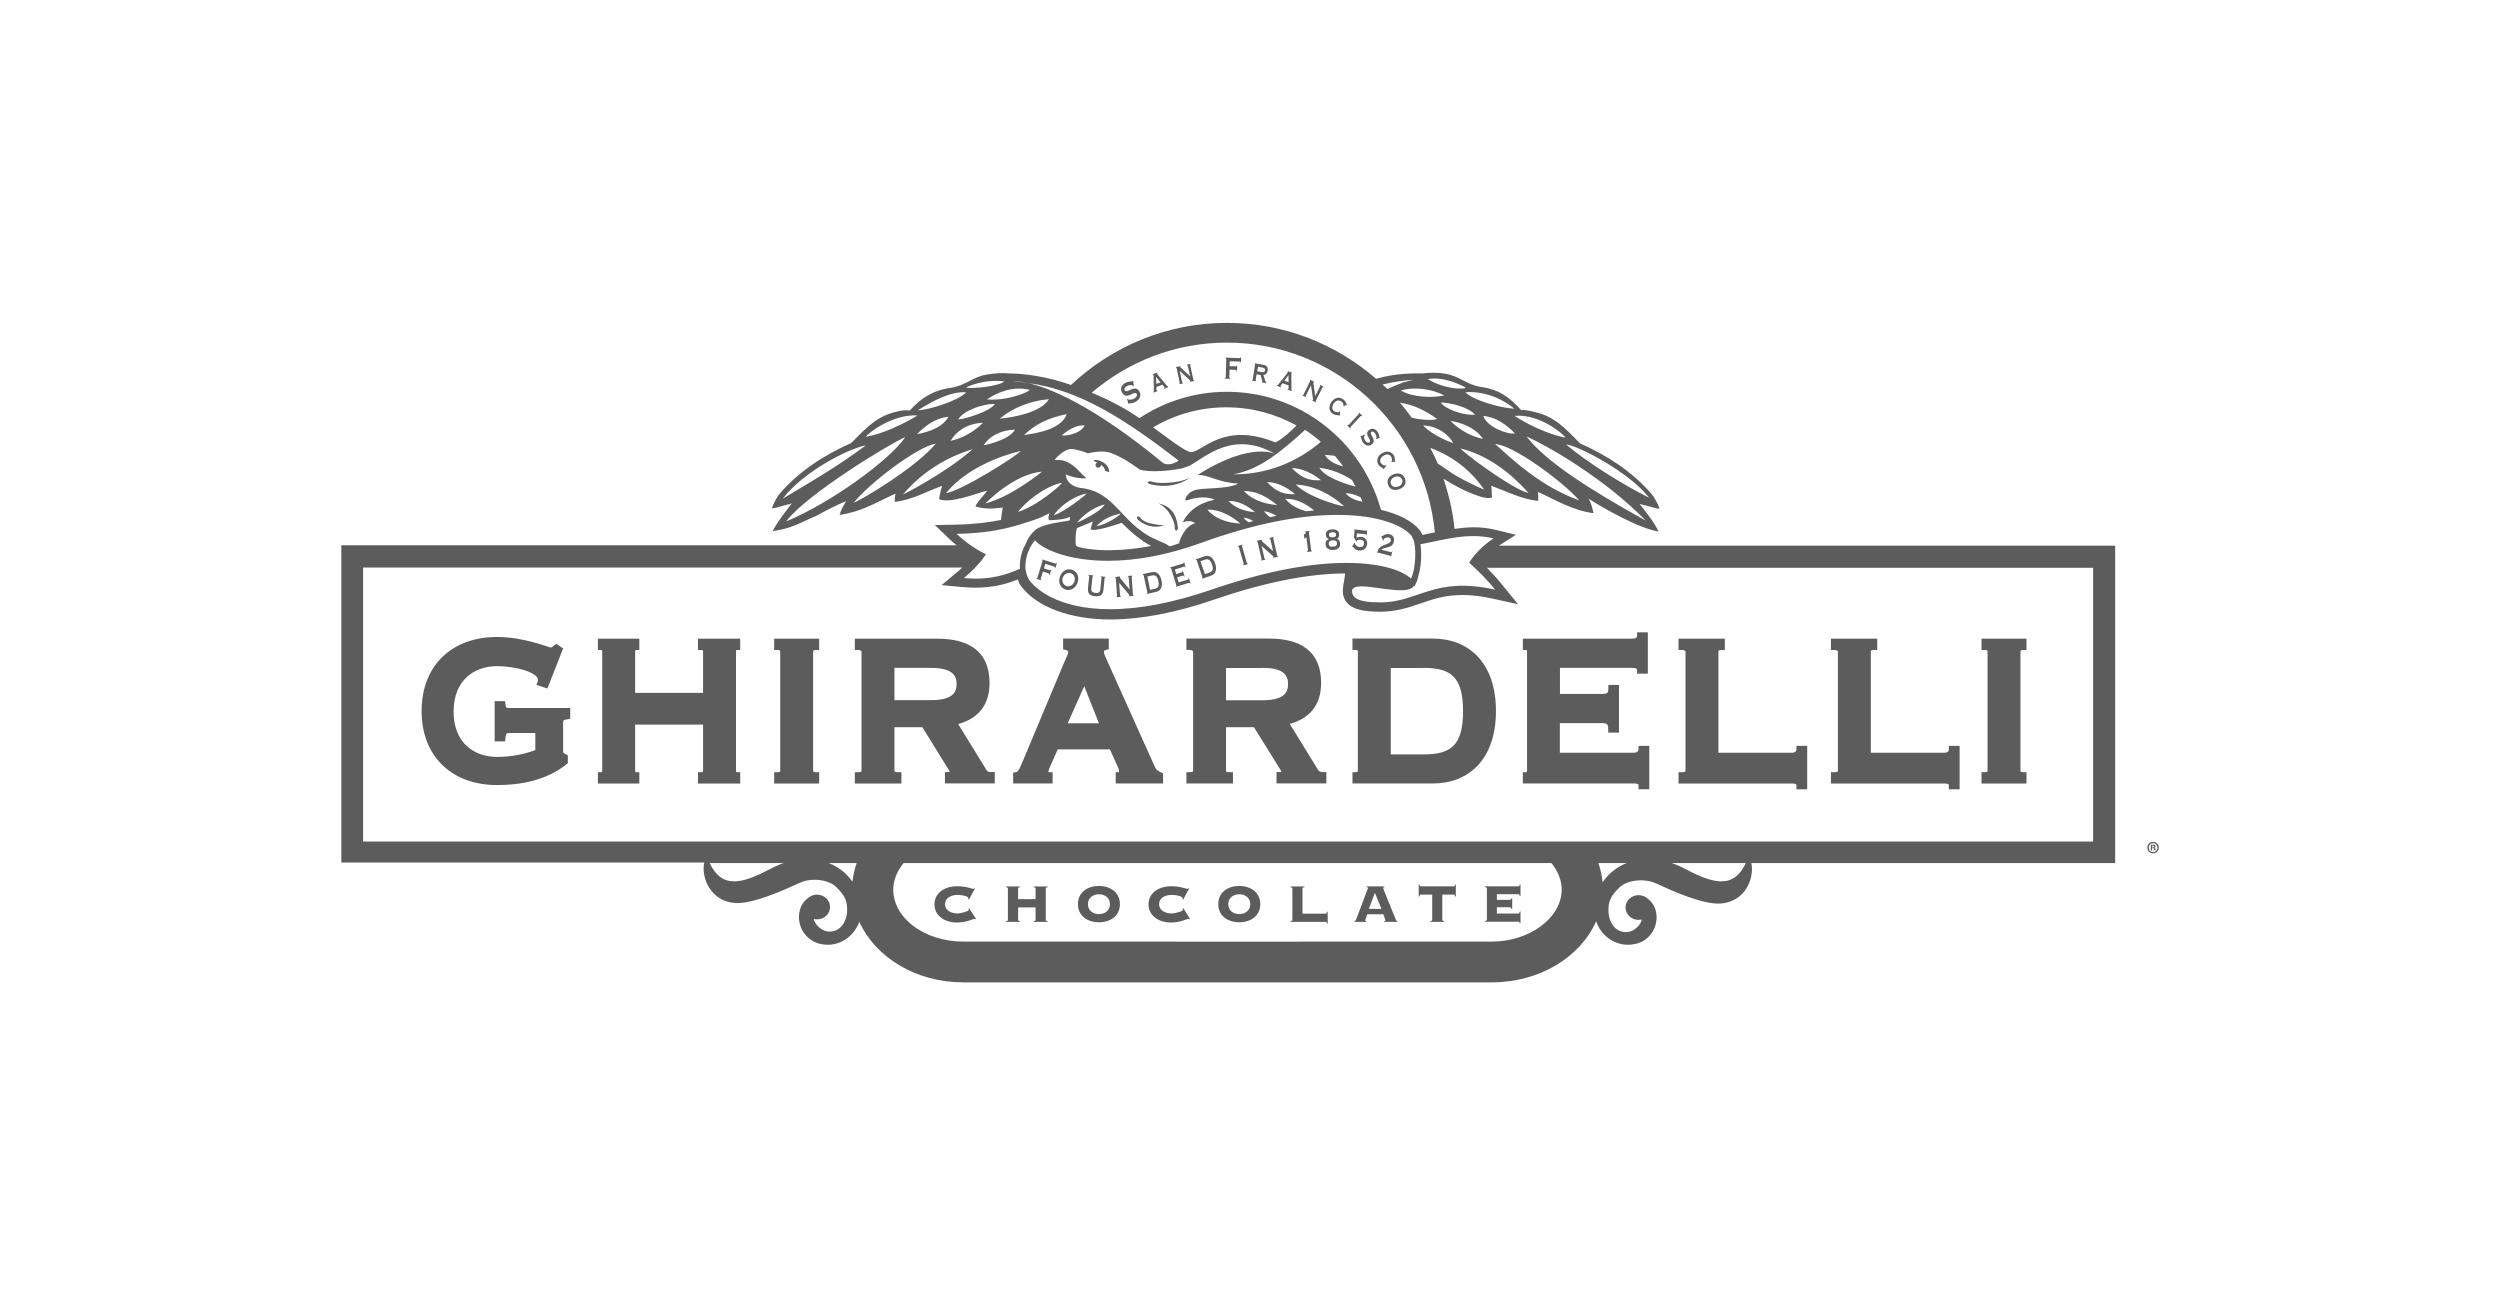 <svg width="271" height="141" viewBox="0 0 271 141" fill="none" xmlns="http://www.w3.org/2000/svg">
<g clip-path="url(#clip0_9334_43677)">
<path d="M233.536 91.905C233.607 91.876 233.664 91.819 233.664 91.748C233.664 91.691 233.636 91.648 233.607 91.605C233.565 91.577 233.508 91.562 233.394 91.562C233.294 91.562 233.209 91.577 233.152 91.577V92.19H233.294V91.933H233.365C233.437 91.933 233.479 91.962 233.493 92.033C233.508 92.104 233.522 92.161 233.536 92.19H233.692C233.678 92.161 233.664 92.133 233.65 92.033C233.636 91.976 233.593 91.919 233.536 91.905ZM233.365 91.862H233.294V91.691C233.309 91.691 233.337 91.677 233.38 91.677C233.465 91.677 233.508 91.719 233.508 91.776C233.508 91.833 233.451 91.862 233.365 91.862Z" fill="#5C5C5C"/>
<path d="M233.394 91.262C233.038 91.262 232.768 91.533 232.768 91.875C232.768 92.231 233.053 92.502 233.394 92.502C233.735 92.502 234.02 92.231 234.02 91.875C234.02 91.547 233.749 91.262 233.394 91.262ZM233.394 92.374C233.124 92.374 232.925 92.16 232.925 91.889C232.925 91.618 233.124 91.404 233.394 91.404C233.664 91.404 233.863 91.618 233.863 91.903C233.863 92.16 233.664 92.374 233.394 92.374Z" fill="#5C5C5C"/>
<path d="M179.508 98.818C179.365 98.162 178.967 97.606 178.384 97.25L178.285 97.193C178.086 97.093 177.844 97.036 177.617 97.036C176.835 97.036 176.209 97.635 176.209 98.376C176.209 99.117 176.849 99.716 177.617 99.716C177.73 99.716 177.858 99.702 177.972 99.673C177.944 99.802 177.887 99.959 177.801 100.101C177.531 100.557 176.963 101.014 176.337 101.042H176.237C175.072 101.042 174.403 99.93 174.361 98.889C174.318 97.72 174.56 97.164 175.541 96.209C176.337 95.425 178.171 95.154 179.493 95.752C181.271 96.565 184.697 98.134 186.631 97.934C188.038 97.791 188.849 97.007 189.261 96.38C189.816 95.539 190.043 94.412 189.844 93.557H229.285V59.153H162.474L164.323 57.969L162.147 57.442C161.38 57.256 160.598 57.157 159.744 57.157C159.034 57.157 158.351 57.242 157.669 57.328C157.484 55.446 157.057 53.635 156.474 51.895C158.479 53.179 161.124 54.319 161.749 53.906C161.635 53.393 161.763 52.936 161.621 52.651C163.185 53.193 164.806 54.091 166.74 54.305C166.74 53.977 166.768 53.663 166.697 53.321C168.645 54.191 170.408 55.317 172.74 55.631C172.626 55.103 172.47 54.476 172.185 54.048C173.522 54.918 177.688 57.328 179.792 57.613C179.28 56.558 178.384 55.46 177.716 54.605C177.844 54.647 178.057 54.733 178.285 54.761C178.839 54.89 179.536 55.146 179.891 55.146C179.735 54.605 179.266 53.82 179.053 53.578C176.934 51.111 174.218 49.372 171.275 48.06C169.612 46.349 168.446 45.123 166.37 44.667C165.83 44.51 165.105 44.396 164.891 44.453C163.64 43.07 162.531 42.229 160.541 41.944C159.048 41.73 158.209 40.789 156.773 40.532C155.835 40.347 155.01 40.404 154.185 40.475C153.446 40.489 151.526 40.389 149.166 41.06C144.83 37.295 139.185 35 133 35C126.46 35 120.531 37.566 116.095 41.73C115.811 41.63 115.541 41.544 115.242 41.444C112.427 40.575 110.18 40.489 109.341 40.475C108.531 40.404 107.806 40.461 106.882 40.618C105.446 40.874 104.607 41.815 103.114 42.029C101.109 42.314 99.858 43.141 98.607 44.51C98.408 44.439 97.725 44.467 97.185 44.624C95.109 45.094 93.943 46.321 92.28 48.017C89.337 49.329 86.621 51.069 84.502 53.535C84.289 53.778 83.834 54.562 83.678 55.103C84.033 55.103 84.73 54.847 85.27 54.719C85.484 54.69 85.711 54.605 85.839 54.562C85.171 55.431 84.289 56.515 83.763 57.57C85.882 57.285 86.706 56.658 88.455 55.931C89.251 55.489 90.83 54.661 91.725 54.334C91.441 54.776 91.142 55.289 91.014 55.816C91.597 55.731 92.152 55.602 92.678 55.446C94.256 54.961 95.607 54.163 97.071 53.507C97 53.849 96.986 54.091 96.986 54.405C98.905 54.191 100.569 53.207 102.133 52.665C101.991 52.965 101.905 53.564 101.792 54.091C102.886 54.661 105.872 53.478 107.01 53.179C106.697 53.663 105.858 54.462 105.744 54.904H105.759C105.801 54.918 106.299 55.118 107.408 55.132C107.777 55.103 108.247 55.075 108.702 55.018C108.616 55.46 108.559 55.916 108.503 56.358C107.28 56.615 105.73 56.829 103.668 56.871L101.337 56.914L103.029 58.54C103.256 58.754 103.484 58.925 103.711 59.11H37V93.5H76.341C76.142 94.355 76.37 95.482 76.939 96.323C77.365 96.95 78.161 97.734 79.569 97.877C81.488 98.077 84.915 96.508 86.735 95.681C87.204 95.467 87.744 95.368 88.313 95.368C89.266 95.368 90.161 95.667 90.645 96.152C91.626 97.121 91.868 97.677 91.825 98.832C91.782 99.873 91.114 100.985 89.948 100.985H89.849C89.209 100.957 88.654 100.486 88.384 100.044C88.284 99.887 88.228 99.745 88.213 99.616C88.327 99.645 88.441 99.659 88.569 99.659C89.351 99.659 89.977 99.06 89.977 98.319C89.977 97.578 89.351 96.979 88.569 96.979C88.341 96.979 88.1 97.036 87.886 97.15L87.787 97.207C87.218 97.563 86.82 98.105 86.678 98.761C86.322 100.372 87.332 101.969 88.939 102.325C89.209 102.382 89.465 102.411 89.735 102.411C91.284 102.411 92.635 101.37 93.147 99.916C94.868 103.737 99.247 106.489 104.408 106.489H161.721C166.91 106.489 171.332 103.723 173.024 99.859C173.508 101.342 174.887 102.411 176.465 102.411C176.735 102.411 176.991 102.382 177.261 102.325C178.839 102.012 179.849 100.415 179.508 98.818ZM186.602 95.539C185.65 95.539 184.441 95.125 182.806 94.255C182.38 94.027 181.839 93.771 181.228 93.557H189.247C188.621 94.883 187.782 95.539 186.602 95.539ZM173.721 95.638C173.65 94.926 173.493 94.213 173.266 93.557H176.337C175.242 93.985 174.332 94.726 173.721 95.638ZM161.906 58.369C160.029 59.581 159.261 61.006 159.261 61.006C159.261 61.006 160.754 62.289 162.076 63.915C155.38 62.446 153.816 65.298 149.635 65.298C146.92 65.298 146.522 64.699 146.564 63.929C146.678 63.815 146.792 63.687 146.877 63.658C148.157 63.188 152.451 64.699 153.261 63.53L153.304 63.558C153.517 63.273 153.659 62.874 153.744 62.446C154.071 61.391 154.128 59.98 153.972 58.996C156.517 58.525 159.162 57.684 161.906 58.369ZM117.787 53.492C117.744 53.649 115.327 55.531 114.247 55.845C114.588 55.218 116.052 53.863 117.787 53.492ZM115.114 52.337C115.043 52.566 112.398 54.89 110.337 55.489C111.19 54.376 113.351 52.651 115.114 52.337ZM111.005 47.162C112.214 45.978 113.706 45.266 115.64 44.895C115.014 46.592 112.327 46.948 111.005 47.162ZM97.882 53.606C99.815 51.297 102.559 49.529 105.432 48.702C102.275 51.439 97.882 53.606 97.882 53.606ZM99.403 47.062C100.27 46.164 101.465 45.28 102.815 45.18C102.019 46.606 99.915 46.962 99.403 47.062ZM103.043 47.789C104.251 45.765 106.555 45.836 106.555 45.836C105.417 46.977 104.038 47.59 103.043 47.789ZM103.882 45.465C104.394 44.496 106.668 43.726 107.834 43.797C107.422 44.538 104.735 45.408 103.882 45.465ZM110.024 46.577C109.356 47.761 106.626 48.274 106.626 48.274C107.067 47.518 108.19 46.634 110.024 46.577ZM108.375 45.38C109.811 44.182 111.673 43.455 113.706 43.27C112.853 44.71 109.839 45.251 108.375 45.38ZM115.1 47.205C115.754 46.606 116.635 46.064 117.574 46.107C117.204 46.977 115.669 47.276 115.1 47.205ZM116.067 48.673C116.593 48.645 117.801 49.058 117.915 49.144C118.413 49.044 119.564 48.759 120.503 49.13C121.697 49.586 122.92 50.441 123.36 50.769C123.659 51.183 126.147 51.183 128.138 50.769L128.977 50.47C130.768 49.472 133.711 46.62 138.247 49.215C138.247 49.215 135.673 47.803 129.858 51.453C131.323 51.582 132.105 52.309 134.237 52.423C132.915 53.107 130.214 52.808 129.36 53.193C128.806 53.407 128.55 53.92 128.522 53.991C128.522 54.12 128.351 54.291 128.749 54.219C128.721 54.219 130.441 53.578 131.678 54.177C131.678 54.177 129.247 54.476 128.209 56.615C128.195 56.615 128.195 56.615 128.18 56.629C128.394 56.544 129.133 56.33 129.531 56.715C128.635 57 128.294 57.755 127.967 58.369C127.939 58.411 127.825 58.853 127.811 58.896C127.541 58.996 127.1 59.139 126.858 59.224C126.759 59.167 126.588 59.139 126.446 58.996C124.91 58.269 124.725 58.312 123.631 57.499C121.285 55.774 120.318 53.221 117.161 52.894C116.834 52.865 115.597 52.594 115.526 51.411C115.882 51.625 116.991 51.924 117.773 51.839C117.247 51.425 116.82 50.826 116.28 50.441C115.341 49.757 114.872 49.885 114.318 49.857C114.673 49.386 115.441 48.716 116.067 48.673ZM118.341 42.571C122.294 39.192 127.413 37.139 133 37.139C144.773 37.139 154.455 46.192 155.536 57.713C155.408 57.741 155.28 57.755 155.166 57.784C154.839 57.855 154.512 57.927 154.185 57.984C154.114 57.798 154.029 57.627 153.915 57.485C153.119 56.486 151.626 55.731 149.692 55.26C147.673 47.903 140.962 42.471 133 42.471C129.503 42.471 126.247 43.526 123.517 45.323C122.237 44.453 120.602 43.498 118.341 42.571ZM158.849 42.528C158.849 42.528 161.508 42.143 164.166 44.31C162.631 44.211 159.787 43.441 158.849 42.528ZM164.209 46.977C163.484 47.133 161.195 46.321 160.797 45.094C162.162 45.194 163.356 46.078 164.209 46.977ZM160.754 47.575C159.574 47.319 158.365 46.763 157.228 45.622C157.228 45.622 159.702 45.936 160.754 47.575ZM158.891 42.058C157.953 42.3 155.991 41.872 154.782 41.102C156.247 40.803 157.91 41.516 158.735 41.929L158.891 42.058ZM159.887 44.952C158.721 45.08 156.645 44.353 156.176 43.64C157.114 43.612 159.19 44.125 159.887 44.952ZM157.541 48.046C157.541 48.046 155.323 47.276 154.271 46.121C155.962 46.164 157.143 47.262 157.541 48.046ZM153.034 45.28C152.621 44.724 152.209 44.168 151.754 43.654C153.218 43.84 154.626 44.581 155.778 45.408C155.422 45.579 154.228 45.565 153.034 45.28ZM130.868 55.246C132.233 55.203 133.512 55.945 134.465 56.757C133.953 56.715 132.062 56.629 130.868 55.246ZM131.251 63.943C127.214 65.326 123.545 66.039 120.36 66.039C114.432 66.039 112.142 63.63 111.574 62.903C111.559 62.874 111.545 62.831 111.517 62.803L111.531 62.788L111.375 62.518C111.289 62.304 111.218 62.019 111.161 61.705C111.09 60.835 111.332 59.595 112.185 58.568C113.038 59.552 115.825 60.792 120.09 60.792C123.247 60.792 126.645 60.136 130.185 58.853C135.73 56.843 140.707 55.816 144.972 55.816C149.564 55.816 152.166 57.014 153.062 58.14L153.076 58.169L153.048 58.183L153.19 58.454C153.545 59.153 153.503 61.634 152.948 62.717C152.195 62.004 150.105 61.02 145.953 61.02C141.83 61.02 136.882 62.004 131.251 63.943ZM137.024 55.417C137.507 55.474 137.948 55.66 138.375 55.916C138.147 55.959 137.92 56.016 137.678 56.059C137.436 55.888 137.195 55.688 137.024 55.417ZM139.327 54.077C140.493 54.02 141.574 54.619 142.455 55.332C142.157 55.36 141.858 55.389 141.56 55.417C140.806 55.203 139.925 54.818 139.327 54.077ZM147.688 54.376C147.105 54.277 146.394 54.077 145.868 53.478C146.337 53.435 146.962 53.649 147.474 53.892C147.56 54.063 147.631 54.219 147.688 54.376ZM145.697 54.875C144.943 54.804 141.673 53.792 140.465 52.523C142.455 52.623 144.318 53.606 145.697 54.875ZM145.598 50.555C144.801 50.356 144.019 49.999 143.621 49.315C143.962 49.329 144.332 49.358 144.702 49.415C145.015 49.785 145.313 50.156 145.598 50.555ZM146.55 52.024C146.692 52.266 146.82 52.509 146.948 52.751C145.711 52.437 143.564 51.696 143.024 50.712C144.218 50.84 145.484 51.325 146.55 52.024ZM143.195 52.052C141.986 52.138 141.119 51.853 140.052 50.755C141.133 50.712 142.427 51.411 143.195 52.052ZM140.379 53.564C139.327 53.621 138.375 53.393 137.351 52.252C138.432 52.252 139.64 52.894 140.379 53.564ZM143.18 47.889C140.621 50.099 137.28 51.453 133.683 51.411C136.612 50.94 139.185 48.673 141.474 46.592C142.071 46.991 142.64 47.419 143.18 47.889ZM138.432 54.747C137.92 54.704 136.1 54.547 134.834 53.236C136.199 53.179 137.465 53.934 138.432 54.747ZM136.043 55.517C135.645 55.474 134.237 55.417 133.171 54.305C134.266 54.262 135.289 54.861 136.043 55.517ZM134.82 56.102C135.289 56.187 135.588 56.301 135.83 56.486C135.673 56.529 135.517 56.572 135.361 56.615C135.161 56.501 134.962 56.358 134.82 56.102ZM124.796 59.181C124.796 59.181 121.114 59.951 118.029 59.509C117.659 59.466 117.346 59.409 117.105 59.338C117.033 59.324 116.962 59.31 116.905 59.295C116.806 59.252 116.621 59.153 116.607 59.039C116.578 58.611 116.578 57.67 116.749 57.242C117.176 57.085 118.455 56.529 118.455 56.529C118.455 56.529 118.313 57 118.242 57.271C118.242 57.313 118.228 57.37 118.256 57.399C118.285 57.413 118.313 57.428 118.356 57.428C118.441 57.442 118.526 57.442 118.612 57.442C119.01 57.428 119.834 57.271 121.597 56.672C123.517 58.639 124.796 59.181 124.796 59.181ZM118.868 57.043C119.763 55.931 121.498 55.674 121.498 55.674C121.398 55.816 120.161 56.8 118.868 57.043ZM116.749 56.658C118.086 55.018 119.749 54.676 119.749 54.676C119.422 55.403 117.119 56.515 116.749 56.658ZM124.996 46.321C127.327 44.952 130.029 44.154 132.929 44.154C135.688 44.154 138.275 44.866 140.536 46.121C140.536 46.121 139.228 47.504 138.261 47.96C132.631 45.665 130.37 48.973 129.119 49.015C128.479 48.973 126.588 47.49 124.996 46.321ZM155.849 50.242C155.607 49.657 155.323 49.101 155.038 48.545C157.512 49.457 159.446 51.011 160.882 53.065C159.915 52.722 157.484 51.439 157.228 51.168C156.759 50.883 156.318 50.541 155.849 50.242ZM158.337 48.616C161.237 49.343 163.669 51.183 165.688 53.421L165.346 53.35C162.986 52.38 158.351 48.83 158.337 48.616ZM162.076 48.146C163.91 48.146 169.455 52.223 171.19 54.248C166.953 52.68 164.195 50.014 162.076 48.146ZM178.413 56.444C171.944 52.865 167.422 49.885 165.474 47.304C167.891 48.402 173.934 51.867 178.413 56.444ZM178.768 53.963C175.569 52.337 171.958 50.042 169.768 48.188C170.82 48.188 176.621 51.14 178.768 53.963ZM169.697 47.447C166.74 46.834 164.181 45.08 164.181 45.08C166.768 44.824 169.441 46.977 169.697 47.447ZM156.56 42.87C155.308 43.141 153.147 43.098 151.839 42.328C153.403 41.872 155.38 42.215 156.56 42.87ZM153.218 41.174L152.166 41.43C151.612 41.63 151.015 41.886 150.403 42.172C150.233 42.001 150.048 41.844 149.863 41.687C151.1 41.373 152.209 41.231 153.218 41.174ZM111.417 41.516C117.033 42.272 121.868 45.394 127.768 49.928C126.716 50.655 126.076 50.185 126.076 50.185C118.299 43.783 113.607 42.001 111.417 41.516C110.92 41.444 110.422 41.373 109.91 41.345C109.91 41.331 110.394 41.288 111.417 41.516ZM111.616 42.257C111.659 42.414 109.341 43.483 106.981 43.298C108.09 42.528 109.853 41.815 111.616 42.257ZM108.872 41.345C108.332 41.858 105.446 42.172 104.706 42.015C104.706 42.001 106.555 41.045 108.872 41.345ZM104.735 42.528C103.853 43.469 100.654 44.439 99.488 44.481C101.223 43.384 103.128 42.4 104.735 42.528ZM99.46 45.038C99.46 45.038 96.531 46.891 93.858 47.347C94.142 46.891 96.83 44.866 99.46 45.038ZM84.858 54.048C87.005 51.225 91.74 48.702 93.858 48.274C91 50.427 87.929 52.223 84.858 54.048ZM85.213 56.529C87.303 53.692 96.275 48.188 98.138 47.376C96.446 49.885 90.062 54.505 85.213 56.529ZM92.536 54.505C94.199 52.423 99.375 48.445 101.436 48.089C99.289 50.698 93.346 54.205 92.536 54.505ZM102.559 53.45C105.332 49.999 110.635 48.887 110.635 48.887C110.337 49.358 104.109 53.279 102.559 53.45ZM106.811 54.576C106.811 54.576 109.868 51.382 112.953 51.126C112.967 51.126 109.64 53.849 106.811 54.576ZM112.057 56.373C112.654 56.187 113.223 55.916 113.763 55.631C113.678 55.888 113.578 56.258 113.735 56.387C113.806 56.415 115.498 56.33 115.953 56.03C115.996 56.059 115.967 56.201 115.967 56.401C115.868 56.429 115.768 56.458 115.654 56.472C114.659 56.643 112.668 56.871 112.071 57.599C112.043 57.627 112.014 57.641 112 57.67C111.631 58.041 111.375 58.468 111.204 58.925C110.664 59.866 110.507 60.864 110.564 61.662C109.142 62.247 107.45 62.931 104.493 62.66C106.228 61.206 106.868 60.08 106.868 60.08C106.868 60.08 105.19 59.31 103.697 57.87C108.275 57.784 110.422 56.886 112.057 56.373ZM39.36 61.52H104.308C104.152 61.662 104.024 61.79 103.853 61.933L102.062 63.43L104.394 63.644C107.18 63.886 108.943 63.359 110.323 62.817C110.422 63.102 110.55 63.373 110.721 63.587C112.427 65.811 116.024 67.151 120.36 67.151C123.673 67.151 127.455 66.424 131.607 64.998C137.038 63.131 141.816 62.175 145.811 62.161L145.725 62.831C145.626 63.316 145.583 63.587 145.583 63.744C145.555 64 145.484 64.756 146.038 65.369C146.635 66.025 147.702 66.31 149.607 66.31C151.356 66.31 152.707 65.854 153.986 65.412C155.351 64.941 156.631 64.499 158.522 64.499C159.545 64.499 160.626 64.628 161.849 64.899L164.55 65.498L162.801 63.344C162.247 62.66 161.678 62.047 161.18 61.548H226.896V91.219H39.36V61.52ZM83.365 94.255C81.716 95.139 80.507 95.539 79.569 95.539C78.403 95.539 77.564 94.883 76.924 93.557H84.943C84.332 93.771 83.792 94.027 83.365 94.255ZM89.834 93.557H92.863C92.635 94.213 92.479 94.883 92.408 95.581C91.782 94.683 90.915 93.97 89.834 93.557ZM161.707 102.069C161.707 102.069 108.574 102.083 104.394 102.069C100.213 102.054 96.83 99.531 96.83 96.437C96.83 95.382 97.256 94.412 97.953 93.557H168.176C168.858 94.398 169.285 95.382 169.285 96.437C169.285 99.488 165.816 102.069 161.707 102.069Z" fill="#5C5C5C"/>
<path d="M104.977 98.49C104.991 98.533 105.019 98.561 105.019 98.604C105.019 98.818 104.052 99.018 103.797 99.018C103.214 99.018 102.446 98.761 102.446 98.005C102.446 97.264 103.214 97.007 103.797 97.007C104.422 97.007 104.977 97.193 104.977 97.35C104.977 97.407 104.962 97.435 104.962 97.464L105.034 97.521L105.688 96.309L105.602 96.294C105.574 96.323 105.531 96.352 105.489 96.352C105.417 96.352 105.275 96.294 104.991 96.223C104.692 96.138 104.28 96.066 103.697 96.066C102.531 96.066 101.294 96.722 101.294 98.034C101.294 99.346 102.531 100.002 103.697 100.002C104.792 100.002 105.46 99.602 105.616 99.602C105.673 99.602 105.702 99.617 105.716 99.659L105.801 99.602L105.048 98.448L104.977 98.49Z" fill="#5C5C5C"/>
<path d="M112.057 96.179C112.242 96.194 112.256 96.251 112.256 96.308V97.463H110.365V96.308C110.365 96.236 110.38 96.194 110.564 96.179V96.094H109.057V96.179C109.242 96.194 109.256 96.251 109.256 96.308V99.715C109.256 99.787 109.242 99.829 109.057 99.844V99.929H110.564V99.844C110.38 99.829 110.365 99.772 110.365 99.715V98.361H112.256V99.715C112.256 99.787 112.228 99.829 112.057 99.844V99.929H113.564V99.844C113.38 99.829 113.365 99.772 113.365 99.715V96.308C113.365 96.236 113.38 96.194 113.564 96.179V96.094H112.057V96.179Z" fill="#5C5C5C"/>
<path d="M119.124 96.039C117.887 96.039 116.849 96.723 116.849 98.007C116.849 99.29 117.887 99.974 119.124 99.974C120.361 99.974 121.399 99.29 121.399 98.007C121.399 96.738 120.361 96.039 119.124 96.039ZM119.124 99.09C118.498 99.09 117.929 98.705 117.929 98.007C117.929 97.322 118.498 96.937 119.124 96.937C119.763 96.937 120.318 97.322 120.318 98.007C120.318 98.705 119.763 99.09 119.124 99.09Z" fill="#5C5C5C"/>
<path d="M128.195 98.49C128.209 98.533 128.237 98.561 128.237 98.604C128.237 98.818 127.27 99.018 127.015 99.018C126.417 99.018 125.65 98.761 125.65 98.005C125.65 97.264 126.417 97.007 127.015 97.007C127.64 97.007 128.195 97.193 128.195 97.35C128.195 97.407 128.18 97.435 128.18 97.464L128.251 97.521L128.906 96.309L128.82 96.294C128.792 96.323 128.749 96.352 128.706 96.352C128.635 96.352 128.493 96.294 128.195 96.223C127.91 96.138 127.484 96.066 126.901 96.066C125.735 96.066 124.498 96.722 124.498 98.034C124.498 99.346 125.735 100.002 126.901 100.002C127.996 100.002 128.664 99.602 128.806 99.602C128.863 99.602 128.891 99.617 128.906 99.659L128.991 99.602L128.28 98.448L128.195 98.49Z" fill="#5C5C5C"/>
<path d="M134.337 96.039C133.1 96.039 132.062 96.723 132.062 98.007C132.062 99.29 133.1 99.974 134.337 99.974C135.574 99.974 136.612 99.29 136.612 98.007C136.612 96.738 135.574 96.039 134.337 96.039ZM134.337 99.09C133.697 99.09 133.142 98.705 133.142 98.007C133.142 97.322 133.697 96.937 134.337 96.937C134.976 96.937 135.531 97.322 135.531 98.007C135.531 98.705 134.962 99.09 134.337 99.09Z" fill="#5C5C5C"/>
<path d="M143.707 99.045H141.19V96.308C141.19 96.236 141.218 96.194 141.403 96.179V96.094H139.896V96.179C140.081 96.194 140.095 96.251 140.095 96.308V99.715C140.095 99.787 140.081 99.829 139.896 99.844V99.929H143.707C143.778 99.929 143.82 99.972 143.835 100.114H143.92V98.831H143.835C143.82 99.002 143.792 99.045 143.707 99.045Z" fill="#5C5C5C"/>
<path d="M151.285 99.632C150.83 98.52 149.934 96.339 149.934 96.267C149.934 96.196 149.991 96.182 150.062 96.168V96.082H148.157V96.168C148.228 96.182 148.299 96.196 148.299 96.239C148.299 96.282 147.062 99.504 147.005 99.675C146.963 99.789 146.92 99.818 146.82 99.846V99.932H148.114V99.846C148.015 99.846 147.986 99.818 147.986 99.775C147.986 99.732 148.029 99.632 148.214 99.105H149.948C149.977 99.204 150.19 99.732 150.19 99.76C150.19 99.803 150.147 99.846 150.048 99.846V99.932H151.484V99.846C151.399 99.846 151.356 99.803 151.285 99.632ZM148.384 98.52L149.038 96.781L149.749 98.52H148.384Z" fill="#5C5C5C"/>
<path d="M157.612 96.079H154.001C153.929 96.079 153.887 96.05 153.873 95.879H153.787V97.176H153.873C153.901 97.005 153.929 96.977 154.001 96.977H155.252V99.714C155.252 99.785 155.237 99.828 155.053 99.843V99.928H156.546V99.843C156.375 99.828 156.346 99.771 156.346 99.714V96.977H157.598C157.683 96.977 157.711 97.019 157.726 97.176H157.811V95.879H157.726C157.711 96.05 157.683 96.079 157.612 96.079Z" fill="#5C5C5C"/>
<path d="M164.607 96.079H160.967V96.164C161.152 96.178 161.18 96.235 161.18 96.292V99.7C161.18 99.771 161.152 99.814 160.967 99.828V99.914H164.607C164.692 99.914 164.721 99.957 164.735 100.071H164.82V98.802H164.735C164.707 98.987 164.678 99.03 164.607 99.03H162.261V98.346H163.612C163.754 98.346 163.811 98.417 163.839 98.517H163.925V97.376H163.839C163.811 97.476 163.768 97.547 163.612 97.547H162.261V96.934H164.607C164.692 96.934 164.721 96.977 164.735 97.148H164.82V95.879H164.735C164.721 96.05 164.692 96.079 164.607 96.079Z" fill="#5C5C5C"/>
<path d="M109.91 41.332C110.422 41.36 110.92 41.446 111.417 41.503C110.393 41.289 109.91 41.332 109.91 41.332Z" fill="#5C5C5C"/>
<path d="M124.612 52.467C125.578 52.723 127.313 52.952 129.062 51.754C129.062 51.754 128.195 52.239 126.73 52.324C125.266 52.424 124.882 52.21 124.882 52.21C124.882 52.21 124.683 52.11 124.469 52.224C124.27 52.339 124.612 52.467 124.612 52.467Z" fill="#5C5C5C"/>
<path d="M127.498 57.511C127.668 57.568 127.683 57.212 127.683 57.212C127.612 56.299 127.27 54.874 125.55 54.574C125.55 54.574 126.289 54.817 126.858 55.786C127.427 56.756 127.341 57.212 127.341 57.212C127.341 57.212 127.313 57.454 127.498 57.511Z" fill="#5C5C5C"/>
<path d="M123.218 42.699C123.346 42.927 123.048 43.156 122.92 43.227C122.735 43.327 122.394 43.369 122.266 43.284C122.251 43.27 122.237 43.255 122.223 43.227H122.18L122.308 43.769H122.365C122.365 43.754 122.365 43.726 122.379 43.726C122.465 43.683 122.692 43.797 123.119 43.54C123.417 43.369 123.801 42.97 123.517 42.457C123.005 41.559 122.18 42.77 121.91 42.3C121.811 42.129 121.981 41.944 122.138 41.858C122.351 41.73 122.664 41.715 122.792 41.801C122.82 41.815 122.834 41.844 122.863 41.872H122.905L122.834 41.288L122.777 41.273C122.777 41.288 122.763 41.316 122.735 41.331C122.635 41.388 122.351 41.302 121.953 41.53C121.484 41.801 121.455 42.229 121.626 42.542C122.152 43.469 122.962 42.243 123.218 42.699Z" fill="#5C5C5C"/>
<path d="M125.038 40.676C125.052 40.704 125.052 40.761 125.052 40.847L125.081 42.33C125.081 42.387 125.081 42.458 125.024 42.486L125.052 42.558L125.465 42.401L125.436 42.33C125.394 42.344 125.379 42.344 125.365 42.301C125.351 42.273 125.351 42.23 125.351 42.187L125.365 41.945L126.005 41.702L126.176 41.902C126.204 41.931 126.218 41.959 126.233 41.987C126.247 42.03 126.218 42.059 126.204 42.059L126.218 42.13L126.645 41.973L126.616 41.902C126.588 41.902 126.545 41.888 126.517 41.845L125.522 40.647C125.479 40.59 125.436 40.562 125.422 40.533C125.422 40.49 125.436 40.49 125.436 40.476V40.391L124.967 40.562L124.996 40.633C125.01 40.633 125.024 40.633 125.038 40.676ZM125.308 40.847L125.806 41.446L125.351 41.617" fill="#5C5C5C"/>
<path d="M129.019 40.804L128.038 39.891C127.981 39.834 127.953 39.82 127.939 39.791C127.939 39.777 127.939 39.777 127.953 39.763L127.939 39.692L127.469 39.791L127.484 39.863C127.512 39.863 127.54 39.877 127.555 39.92L127.882 41.502C127.896 41.545 127.867 41.574 127.839 41.574L127.853 41.645L128.237 41.559L128.223 41.474C128.18 41.488 128.152 41.46 128.138 41.431L127.882 40.205L128.905 41.146C128.976 41.203 129.033 41.26 129.033 41.288C129.033 41.303 129.033 41.317 129.019 41.317L129.033 41.388L129.446 41.303L129.431 41.231C129.403 41.231 129.375 41.217 129.36 41.174L129.019 39.592C129.019 39.549 129.033 39.52 129.062 39.52L129.048 39.449L128.664 39.535L128.678 39.606C128.721 39.606 128.749 39.62 128.763 39.663L129.019 40.804Z" fill="#5C5C5C"/>
<path d="M132.872 40.89C132.872 40.933 132.844 40.975 132.787 40.961V41.047L133.342 41.061V40.99C133.285 40.99 133.242 40.961 133.256 40.904L133.285 40.063L133.91 40.091C133.996 40.091 134.038 40.12 134.038 40.248H134.095L134.109 39.621H134.053C134.053 39.706 133.996 39.721 133.91 39.706H133.285L133.299 39.165L134.351 39.193C134.436 39.193 134.465 39.236 134.465 39.293H134.522L134.536 38.723H134.479C134.479 38.78 134.436 38.822 134.351 38.822L132.844 38.765V38.851C132.901 38.851 132.929 38.88 132.929 38.937L132.872 40.89Z" fill="#5C5C5C"/>
<path d="M135.801 41.133C135.787 41.175 135.773 41.19 135.73 41.19L135.716 41.261L136.143 41.332L136.157 41.261C136.128 41.261 136.1 41.232 136.114 41.19L136.214 40.577L136.654 40.662L136.811 41.204C136.825 41.261 136.839 41.304 136.839 41.346C136.825 41.375 136.811 41.375 136.782 41.375L136.768 41.446L137.252 41.532L137.266 41.461C137.223 41.432 137.181 41.389 137.166 41.332L136.953 40.662C137.138 40.634 137.351 40.505 137.408 40.192C137.479 39.778 137.28 39.593 136.896 39.536L136.015 39.379L136 39.45C136.029 39.45 136.057 39.479 136.043 39.522L135.801 41.133ZM136.868 39.849C137.081 39.892 137.166 39.992 137.138 40.135C137.109 40.306 136.996 40.377 136.782 40.334L136.285 40.249L136.37 39.75L136.868 39.849Z" fill="#5C5C5C"/>
<path d="M138.574 41.674C138.545 41.717 138.489 41.774 138.446 41.76L138.417 41.831L138.83 41.974L138.858 41.903C138.83 41.888 138.801 41.874 138.816 41.831C138.83 41.803 138.844 41.774 138.872 41.731L139.029 41.546L139.683 41.774V42.031C139.683 42.074 139.683 42.102 139.669 42.131C139.654 42.173 139.612 42.173 139.598 42.173L139.569 42.23L140.01 42.387L140.038 42.316C140.01 42.302 139.996 42.273 139.996 42.216L139.981 40.648C139.981 40.577 139.981 40.534 139.981 40.491C139.996 40.448 140.01 40.462 140.024 40.462L140.053 40.391L139.598 40.234L139.569 40.306C139.583 40.32 139.598 40.32 139.583 40.363C139.569 40.406 139.541 40.448 139.498 40.505L138.574 41.674ZM139.669 40.662L139.683 41.432L139.228 41.275L139.669 40.662Z" fill="#5C5C5C"/>
<path d="M141.303 42.771C141.289 42.814 141.247 42.814 141.218 42.8L141.19 42.871L141.545 43.056L141.574 42.985C141.531 42.971 141.517 42.928 141.545 42.9L142.114 41.773L142.313 43.156C142.327 43.242 142.341 43.327 142.327 43.342C142.313 43.356 142.313 43.356 142.299 43.356L142.256 43.427L142.626 43.612L142.654 43.541C142.626 43.527 142.612 43.498 142.626 43.456L143.351 42.016C143.365 41.973 143.408 41.973 143.436 41.987L143.465 41.916L143.109 41.73L143.066 41.802C143.109 41.816 143.123 41.844 143.095 41.887L142.569 42.928L142.384 41.602C142.37 41.517 142.37 41.474 142.37 41.46C142.384 41.445 142.384 41.445 142.398 41.445L142.441 41.374L142.014 41.16L141.986 41.231C142.014 41.246 142.029 41.274 142.014 41.317L141.303 42.771Z" fill="#5C5C5C"/>
<path d="M145.143 45.022C145.157 45.036 145.171 45.051 145.171 45.079H145.214L145.285 44.566L145.228 44.58C145.214 44.609 145.199 44.623 145.185 44.637C145.128 44.723 144.787 44.694 144.602 44.566C144.403 44.409 144.346 44.067 144.588 43.725C144.83 43.383 145.143 43.34 145.398 43.511C145.598 43.668 145.669 43.896 145.626 43.939C145.626 43.967 145.626 43.981 145.626 43.981L145.64 44.038L146.052 43.839L146.038 43.796C146.024 43.796 145.996 43.81 145.981 43.796C145.967 43.782 145.925 43.696 145.868 43.596C145.825 43.497 145.74 43.383 145.598 43.283C145.242 43.012 144.73 43.04 144.346 43.554C143.962 44.081 144.105 44.594 144.432 44.823C144.744 45.051 145.086 44.994 145.143 45.022Z" fill="#5C5C5C"/>
<path d="M147.503 45.093C147.531 45.065 147.56 45.065 147.617 45.108L147.673 45.051L147.318 44.723L147.275 44.78C147.318 44.822 147.318 44.865 147.29 44.88L146.195 46.063C146.166 46.091 146.138 46.091 146.081 46.049L146.024 46.106L146.38 46.448L146.436 46.391C146.394 46.348 146.38 46.305 146.408 46.277L147.503 45.093Z" fill="#5C5C5C"/>
<path d="M148.455 47.947C148.285 48.089 148.086 47.89 148.015 47.804C147.929 47.704 147.773 47.334 147.915 47.219C147.929 47.205 147.958 47.191 147.972 47.162L147.958 47.105L147.489 47.291V47.362C147.503 47.362 147.531 47.362 147.531 47.376C147.56 47.405 147.588 47.776 147.773 48.004C147.958 48.232 148.313 48.474 148.711 48.16C149.308 47.676 148.356 47.063 148.654 46.82C148.782 46.72 148.91 46.806 149.024 46.934C149.166 47.105 149.223 47.305 149.209 47.433C149.195 47.476 149.18 47.505 149.152 47.519L149.166 47.59L149.579 47.462L149.593 47.405C149.564 47.391 149.55 47.405 149.522 47.376C149.479 47.319 149.536 47.063 149.28 46.749C149.024 46.435 148.683 46.392 148.398 46.621C147.816 47.091 148.754 47.704 148.455 47.947Z" fill="#5C5C5C"/>
<path d="M149.963 50.856L150.005 50.87L150.29 50.428L150.233 50.414C150.204 50.442 150.19 50.442 150.162 50.457C150.076 50.514 149.778 50.357 149.664 50.157C149.536 49.943 149.636 49.587 149.991 49.387C150.346 49.173 150.659 49.259 150.816 49.53C150.944 49.758 150.901 49.986 150.844 50.015C150.83 50.029 150.83 50.029 150.816 50.029L150.801 50.072L151.271 50.057V50.015C151.256 50 151.228 50 151.214 49.986C151.2 49.972 151.2 49.872 151.2 49.758C151.2 49.644 151.171 49.501 151.086 49.359C150.873 48.988 150.389 48.803 149.835 49.117C149.28 49.43 149.195 49.958 149.394 50.314C149.579 50.656 149.934 50.728 149.963 50.799C149.963 50.813 149.963 50.827 149.963 50.856Z" fill="#5C5C5C"/>
<path d="M151.072 51.411C150.446 51.654 150.304 52.124 150.474 52.566C150.645 53.008 151.072 53.251 151.697 53.023C152.309 52.78 152.465 52.31 152.294 51.868C152.124 51.426 151.683 51.183 151.072 51.411ZM151.583 52.737C151.2 52.894 150.872 52.723 150.773 52.452C150.673 52.196 150.801 51.853 151.185 51.697C151.569 51.554 151.896 51.711 151.996 51.982C152.095 52.253 151.967 52.595 151.583 52.737Z" fill="#5C5C5C"/>
<path d="M112.868 62.901L112.882 62.83C112.825 62.816 112.796 62.773 112.811 62.73L113.052 61.96L113.635 62.145C113.721 62.174 113.749 62.203 113.721 62.331H113.778L113.962 61.761L113.905 61.746C113.877 61.818 113.82 61.818 113.749 61.803L113.166 61.618L113.308 61.119L114.275 61.418C114.36 61.447 114.375 61.49 114.36 61.547L114.417 61.561L114.574 61.033L114.517 61.019C114.503 61.076 114.46 61.105 114.375 61.076L112.981 60.648L112.953 60.72C113.01 60.734 113.024 60.763 113.01 60.819L112.455 62.63C112.441 62.673 112.398 62.687 112.356 62.673V62.744L112.868 62.901Z" fill="#5C5C5C"/>
<path d="M115.484 63.901C115.91 64.058 116.55 63.887 116.806 63.16C117.062 62.433 116.65 61.919 116.223 61.763C115.782 61.62 115.157 61.777 114.901 62.504C114.645 63.231 115.043 63.759 115.484 63.901ZM116.081 62.133C116.379 62.233 116.621 62.604 116.465 63.046C116.308 63.488 115.896 63.63 115.597 63.531C115.299 63.431 115.057 63.06 115.199 62.618C115.37 62.176 115.782 62.033 116.081 62.133Z" fill="#5C5C5C"/>
<path d="M119.735 62.673C119.735 62.616 119.763 62.602 119.82 62.602V62.53L119.323 62.473V62.544C119.394 62.544 119.408 62.587 119.408 62.63L119.28 63.87C119.237 64.227 119.053 64.312 118.74 64.27C118.413 64.241 118.256 64.113 118.299 63.756L118.427 62.516C118.427 62.459 118.455 62.445 118.498 62.445L118.512 62.373L118 62.316L117.986 62.388C118.043 62.388 118.072 62.416 118.072 62.473L117.944 63.699C117.872 64.355 118.143 64.569 118.697 64.626C119.252 64.683 119.55 64.541 119.621 63.885L119.735 62.673Z" fill="#5C5C5C"/>
<path d="M121.043 64.726L121.498 64.698V64.627C121.455 64.627 121.427 64.598 121.413 64.555L121.313 63.172L122.365 64.427C122.394 64.47 122.422 64.498 122.422 64.513C122.422 64.541 122.408 64.555 122.379 64.555V64.627L122.877 64.598V64.527C122.849 64.527 122.82 64.513 122.806 64.456L122.678 62.559C122.678 62.502 122.706 62.474 122.735 62.474V62.402L122.266 62.431V62.502C122.323 62.502 122.351 62.516 122.351 62.573L122.45 63.899L121.469 62.716C121.427 62.659 121.398 62.63 121.398 62.602C121.398 62.573 121.413 62.559 121.427 62.559L121.413 62.488L120.886 62.545V62.616C120.915 62.616 120.943 62.63 120.958 62.688L121.086 64.584C121.086 64.641 121.071 64.655 121.029 64.669L121.043 64.726Z" fill="#5C5C5C"/>
<path d="M125.906 62.918C125.749 62.191 125.323 61.92 124.882 62.02L123.872 62.234L123.887 62.305C123.929 62.291 123.958 62.319 123.972 62.362L124.37 64.216C124.384 64.258 124.356 64.287 124.313 64.301L124.327 64.373L125.337 64.159C125.792 64.059 126.062 63.645 125.906 62.918ZM124.37 62.49L124.839 62.391C125.223 62.305 125.436 62.419 125.564 62.989C125.678 63.56 125.536 63.759 125.152 63.831L124.669 63.931L124.37 62.49Z" fill="#5C5C5C"/>
<path d="M129.005 63.259L129.062 63.245L128.891 62.689L128.835 62.703C128.849 62.76 128.82 62.817 128.764 62.831L127.768 63.131L127.598 62.589L128.181 62.404C128.252 62.375 128.309 62.389 128.351 62.503L128.408 62.489L128.223 61.862L128.166 61.876C128.209 61.99 128.166 62.033 128.081 62.047L127.498 62.232L127.356 61.733L128.323 61.434C128.408 61.406 128.451 61.434 128.465 61.491L128.522 61.477L128.365 60.949L128.309 60.964C128.323 61.02 128.309 61.078 128.223 61.092L126.858 61.505L126.872 61.577C126.901 61.562 126.944 61.577 126.958 61.634L127.512 63.444C127.527 63.487 127.512 63.53 127.484 63.53L127.498 63.601L128.891 63.173C128.934 63.188 128.977 63.188 129.005 63.259Z" fill="#5C5C5C"/>
<path d="M130.598 60.292L129.616 60.634L129.645 60.705C129.688 60.691 129.716 60.705 129.73 60.762L130.342 62.559C130.356 62.602 130.342 62.644 130.299 62.658L130.327 62.73L131.308 62.388C131.735 62.245 131.962 61.789 131.721 61.076C131.479 60.363 131.024 60.149 130.598 60.292ZM131.067 62.074L130.612 62.231L130.128 60.834L130.583 60.677C130.953 60.548 131.18 60.634 131.379 61.19C131.579 61.732 131.451 61.946 131.067 62.074Z" fill="#5C5C5C"/>
<path d="M134.181 59.182L134.195 59.253C134.252 59.239 134.28 59.253 134.294 59.296L134.82 61.121C134.835 61.163 134.82 61.206 134.763 61.221L134.778 61.292L135.275 61.149L135.261 61.078C135.204 61.092 135.176 61.078 135.162 61.035L134.636 59.21C134.621 59.167 134.636 59.125 134.692 59.11L134.678 59.039L134.181 59.182Z" fill="#5C5C5C"/>
<path d="M136.725 60.763L137.18 60.663L137.152 60.592C137.109 60.606 137.081 60.578 137.067 60.535L136.754 59.181L137.977 60.264C138.019 60.293 138.048 60.321 138.048 60.35C138.048 60.378 138.033 60.392 138.019 60.392L138.033 60.464L138.531 60.35L138.517 60.278C138.488 60.278 138.46 60.264 138.446 60.221L138.019 58.368C138.005 58.311 138.033 58.282 138.062 58.282L138.048 58.211L137.593 58.311L137.607 58.382C137.664 58.368 137.692 58.382 137.706 58.439L138.005 59.736L136.853 58.724C136.796 58.681 136.782 58.653 136.768 58.624C136.768 58.596 136.768 58.582 136.782 58.582L136.768 58.51L136.242 58.624L136.256 58.696C136.285 58.681 136.313 58.71 136.327 58.753L136.754 60.606C136.768 60.649 136.74 60.692 136.711 60.692L136.725 60.763Z" fill="#5C5C5C"/>
<path d="M141.687 59.779L141.702 59.836L142.214 59.765V59.708C142.171 59.708 142.128 59.693 142.114 59.608L141.887 57.712C141.872 57.654 141.915 57.626 141.958 57.612L141.943 57.555L141.446 57.612L141.46 57.654C141.503 57.654 141.531 57.669 141.545 57.74C141.56 57.826 141.503 57.897 141.446 57.911C141.417 57.911 141.36 57.897 141.36 57.854H141.332L141.389 58.382H141.432C141.446 58.296 141.56 58.268 141.616 58.253L141.787 59.636C141.759 59.736 141.73 59.765 141.687 59.779Z" fill="#5C5C5C"/>
<path d="M143.721 57.998C143.735 58.24 143.877 58.383 144.048 58.425V58.44C143.82 58.539 143.678 58.668 143.693 59.01C143.707 59.495 144.147 59.623 144.474 59.623C144.787 59.609 145.299 59.495 145.271 58.924C145.256 58.611 145.1 58.468 144.887 58.411C145.057 58.34 145.185 58.197 145.171 57.941C145.157 57.441 144.702 57.37 144.418 57.384C144.119 57.384 143.707 57.484 143.721 57.998ZM144.034 58.938C144.02 58.71 144.176 58.582 144.474 58.568C144.773 58.554 144.929 58.668 144.929 58.896C144.944 59.124 144.787 59.252 144.503 59.252C144.005 59.338 144.034 58.938 144.034 58.938ZM144.83 57.955C144.844 58.154 144.73 58.226 144.46 58.24C144.19 58.254 144.076 58.183 144.062 57.983C144.062 57.784 144.162 57.712 144.446 57.698C144.702 57.684 144.816 57.755 144.83 57.955Z" fill="#5C5C5C"/>
<path d="M146.778 57.383V57.426C146.806 57.426 146.834 57.468 146.834 57.511L146.792 58.081C146.792 58.139 146.763 58.153 146.721 58.196L147.062 58.737L147.076 58.709C147.076 58.694 147.076 58.68 147.076 58.666C147.09 58.509 147.375 58.495 147.46 58.495C147.659 58.509 147.901 58.609 147.858 58.937C147.83 59.251 147.588 59.322 147.403 59.308C147.147 59.293 146.863 59.065 146.877 58.908C146.877 58.894 146.877 58.88 146.877 58.866L146.849 58.823L146.564 59.236L146.607 59.279C146.621 59.279 146.635 59.279 146.65 59.279C146.692 59.279 146.707 59.35 146.834 59.465C146.948 59.564 147.09 59.65 147.318 59.678C147.673 59.707 148.143 59.536 148.199 58.965C148.242 58.466 147.872 58.224 147.545 58.196C147.375 58.181 147.218 58.21 147.048 58.281L147.09 57.825L148.029 57.91C148.071 57.91 148.128 57.925 148.114 58.024H148.157L148.199 57.468H148.157C148.157 57.525 148.1 57.54 148.057 57.525L146.778 57.383Z" fill="#5C5C5C"/>
<path d="M150.674 60.238C150.716 60.252 150.759 60.267 150.745 60.324L150.787 60.338L150.929 59.782L150.887 59.767C150.858 59.867 150.816 59.867 150.773 59.853L149.764 59.596L149.778 59.554C150.19 59.24 150.901 59.482 151.086 58.727C151.2 58.256 150.944 57.985 150.631 57.914C150.162 57.8 149.863 58.142 149.82 58.128C149.806 58.128 149.792 58.099 149.778 58.085L149.735 58.099L149.934 58.627L149.977 58.613C149.963 58.598 149.963 58.527 149.977 58.513C150.034 58.285 150.375 58.228 150.517 58.256C150.659 58.285 150.816 58.399 150.759 58.627C150.631 59.126 149.536 58.926 149.323 59.782L149.28 59.939L149.323 59.953C149.337 59.91 149.365 59.896 149.408 59.91L150.674 60.238Z" fill="#5C5C5C"/>
<path d="M126.247 56.916C126.247 56.916 126.048 57.001 124.939 56.787C123.83 56.588 123.602 56.103 123.602 56.103C123.602 56.103 123.474 55.917 123.289 56.003C123.133 56.089 123.36 56.345 123.36 56.345C124.043 56.958 125.18 57.343 126.247 56.916Z" fill="#5C5C5C"/>
<path d="M118.939 50.141C118.839 50.184 118.754 50.27 118.754 50.398C118.754 50.569 118.882 50.697 119.053 50.697C119.209 50.697 119.351 50.569 119.351 50.398V50.384C119.579 50.555 119.778 50.754 119.778 51.039C119.948 51.039 120.233 51.239 120.233 51.182C120.233 50.041 118.726 49.742 118.626 49.885C118.598 49.913 118.541 49.999 118.598 49.999C118.612 50.013 118.768 50.07 118.939 50.141Z" fill="#5C5C5C"/>
<path d="M53.877 85.101C56.266 85.101 59.123 84.673 61.427 82.834L61.555 82.72V81.879L61.37 81.779L61.171 81.679C61.128 81.651 61.071 81.622 61.043 81.522V78.3C61.043 78.186 61.057 78.101 61.157 78.044C61.242 78.015 61.356 78.001 61.512 77.972L61.811 77.915V76.746H55.185C54.972 76.746 54.915 76.718 54.901 76.703C54.886 76.689 54.815 76.618 54.787 76.318L54.744 76.005H53.621V80.368H54.758L54.787 80.04C54.815 79.683 54.886 79.555 54.929 79.512C54.958 79.484 55 79.455 55.185 79.455H58.029V81.309C57.019 81.694 55.583 82.05 53.877 82.05C51.545 82.05 49.171 80.667 49.171 77.131C49.171 73.609 51.545 72.212 53.877 72.212C54.83 72.212 55.995 72.369 56.905 72.668C57.901 72.996 58.313 73.381 58.313 73.681C58.313 73.723 58.313 73.766 58.299 73.88L58.142 74.237L59.337 74.636L61.043 70.287L60.289 69.788L60.09 69.945C60.048 69.974 60.005 70.016 59.948 70.059C59.92 70.088 59.891 70.116 59.849 70.145C59.792 70.173 59.749 70.188 59.692 70.188L59.578 70.159L59.18 70.031C58.853 69.931 58.398 69.774 57.858 69.631C56.792 69.346 55.398 69.047 53.877 69.047C49.029 69.047 45.702 72.098 45.702 77.074C45.702 82.05 49.043 85.101 53.877 85.101Z" fill="#5C5C5C"/>
<path d="M215.422 83.649C215.408 83.663 215.323 83.706 215.152 83.706H214.797V84.932H219.673V83.706H219.318C219.147 83.706 219.062 83.649 219.034 83.635C219.034 83.621 219.019 83.592 219.019 83.549V70.617C219.019 70.575 219.048 70.532 219.048 70.518C219.076 70.503 219.133 70.46 219.318 70.46H219.673V69.234H214.797V70.46H215.152C215.323 70.46 215.408 70.518 215.436 70.532C215.451 70.546 215.451 70.56 215.451 70.617V83.549C215.451 83.592 215.422 83.649 215.422 83.649Z" fill="#5C5C5C"/>
<path d="M199.199 83.635C199.171 83.663 199.072 83.706 198.83 83.706H198.474V84.932H210.759C211.015 84.932 211.171 84.989 211.228 85.018C211.242 85.046 211.256 85.103 211.256 85.203V85.56H212.422V80.855H211.256V81.211C211.256 81.425 211.128 81.596 210.759 81.596H202.797V70.617C202.797 70.575 202.825 70.532 202.825 70.518C202.854 70.503 202.939 70.46 203.138 70.46H203.493V69.234H198.474V70.46H198.83C199.072 70.46 199.185 70.518 199.228 70.617V83.549C199.228 83.592 199.199 83.635 199.199 83.635Z" fill="#5C5C5C"/>
<path d="M182.678 83.635C182.65 83.663 182.55 83.706 182.309 83.706H181.953V84.932H194.238C194.508 84.932 194.65 84.989 194.707 85.018C194.707 85.046 194.735 85.103 194.735 85.203V85.56H195.901V80.855H194.735V81.211C194.735 81.425 194.607 81.596 194.238 81.596H186.276V70.617C186.276 70.575 186.304 70.532 186.304 70.518C186.332 70.503 186.418 70.46 186.617 70.46H186.972V69.234H181.953V70.46H182.309C182.55 70.46 182.664 70.518 182.707 70.617V83.549C182.707 83.592 182.693 83.635 182.678 83.635Z" fill="#5C5C5C"/>
<path d="M165.432 83.703H165.076V84.929H177.119C177.375 84.929 177.531 84.986 177.588 85.015C177.602 85.043 177.617 85.1 177.617 85.2V85.556H178.783V80.851H177.617V81.208C177.617 81.422 177.489 81.593 177.119 81.593H169.086V78.385H173.636C174.162 78.385 174.332 78.456 174.332 79.055V79.411H175.498V74.25H174.346V74.606C174.346 75.177 174.219 75.219 173.65 75.219H169.1V72.397H176.863C177.19 72.397 177.332 72.454 177.389 72.496C177.418 72.525 177.46 72.553 177.46 72.667V73.024H178.626V68.547H177.46V68.903C177.46 69.032 177.446 69.231 176.863 69.231H165.076V70.457H165.432C165.46 70.457 165.531 70.457 165.531 70.614V83.546C165.517 83.703 165.446 83.703 165.432 83.703Z" fill="#5C5C5C"/>
<path d="M88.171 70.518C88.199 70.503 88.256 70.46 88.441 70.46H88.796V69.234H83.92V70.46H84.275C84.446 70.46 84.531 70.518 84.559 70.532C84.559 70.546 84.574 70.56 84.574 70.617V83.549C84.574 83.606 84.559 83.649 84.545 83.649C84.531 83.663 84.46 83.706 84.275 83.706H83.92V84.932H88.796V83.706H88.441C88.256 83.706 88.171 83.649 88.156 83.635C88.156 83.621 88.142 83.592 88.142 83.549V70.617C88.142 70.56 88.171 70.518 88.171 70.518Z" fill="#5C5C5C"/>
<path d="M79.882 70.46H80.237V69.234H75.659V70.46H76.014C76.185 70.46 76.213 70.518 76.213 70.617V75.109H68.849V70.617C68.849 70.475 68.92 70.46 68.948 70.46H69.303V69.234H64.811V70.46H65.166C65.223 70.46 65.28 70.475 65.28 70.617V83.549C65.28 83.692 65.223 83.706 65.166 83.706H64.811V84.932H69.303V83.706H68.948C68.92 83.706 68.849 83.692 68.849 83.549V78.545H76.213V83.549C76.213 83.649 76.199 83.706 76.014 83.706H75.659V84.932H80.237V83.706H79.882C79.853 83.706 79.782 83.692 79.782 83.549V70.617C79.782 70.46 79.853 70.46 79.882 70.46Z" fill="#5C5C5C"/>
<path d="M146.607 69.233V70.459H146.962C147.176 70.459 147.19 70.516 147.19 70.616V83.548C147.19 83.648 147.176 83.705 146.962 83.705H146.607V84.931H155.294C159.161 84.931 162.161 82.365 162.161 77.075C162.161 71.785 159.161 69.219 155.294 69.219H146.607V69.233ZM154.285 72.398C157.242 72.398 158.593 73.325 158.593 77.089C158.593 80.839 157.256 81.78 154.285 81.78H150.759V72.412H154.285V72.398Z" fill="#5C5C5C"/>
<path d="M129.332 70.616V83.548C129.332 83.605 129.304 83.633 129.304 83.648C129.275 83.662 129.176 83.705 128.963 83.705H128.607V84.931H133.654V83.705H133.299C133.029 83.705 132.929 83.648 132.915 83.648C132.915 83.633 132.901 83.605 132.901 83.548V78.829H135.929L138.588 83.106C138.702 83.291 138.801 83.448 138.872 83.562L138.915 83.662C138.872 83.676 138.816 83.69 138.745 83.69H138.375V84.917H143.778V83.69H143.422C143.181 83.69 142.996 83.648 142.882 83.462L139.811 78.472C141.873 77.902 143.209 76.519 143.209 74.024C143.209 70.488 140.849 69.219 137.536 69.219H128.607V70.445H128.963C129.176 70.459 129.29 70.516 129.332 70.616ZM136.882 72.398C139.171 72.398 139.626 73.225 139.626 74.152C139.626 75.079 139.171 75.906 136.882 75.906H132.901V72.412H136.882V72.398Z" fill="#5C5C5C"/>
<path d="M115.256 70.388L115.527 70.459C115.754 70.516 115.797 70.588 115.797 70.673C115.797 70.744 115.768 70.873 115.683 71.072C115.598 71.272 115.484 71.514 115.384 71.742L110.735 82.835C110.621 83.106 110.522 83.334 110.408 83.491C110.294 83.648 110.209 83.69 110.138 83.705L109.825 83.748V84.931H114.105V83.705H113.749C113.707 83.705 113.664 83.69 113.636 83.69C113.65 83.576 113.721 83.348 113.849 83.049L114.659 81.238H120.318L121.171 83.134C121.285 83.377 121.342 83.576 121.299 83.705H120.944V84.931H126.076V83.833L125.863 83.733C125.522 83.576 125.337 83.448 125.209 83.177L119.991 71.571C119.763 71.058 119.664 70.858 119.664 70.673C119.664 70.559 119.707 70.502 119.92 70.445L120.19 70.374V69.219H115.242V70.388H115.256ZM119.124 78.401H115.74L117.531 74.38L119.124 78.401Z" fill="#5C5C5C"/>
<path d="M106.938 83.478L103.867 78.488C105.929 77.917 107.266 76.534 107.266 74.039C107.266 70.503 104.905 69.234 101.593 69.234H92.664V70.46H93.019C93.246 70.46 93.346 70.518 93.389 70.617V83.549C93.389 83.606 93.374 83.635 93.36 83.649C93.332 83.663 93.232 83.706 93.019 83.706H92.664V84.932H97.711V83.706H97.356C97.085 83.706 96.986 83.649 96.972 83.649C96.972 83.635 96.957 83.606 96.957 83.549V78.83H99.986L102.63 83.107C102.758 83.293 102.844 83.449 102.915 83.564L102.957 83.663C102.915 83.677 102.858 83.692 102.787 83.692H102.431V84.918H107.834V83.692H107.479C107.237 83.706 107.052 83.663 106.938 83.478ZM100.938 75.893H96.957V72.4H100.938C103.228 72.4 103.697 73.227 103.697 74.153C103.697 75.066 103.242 75.893 100.938 75.893Z" fill="#5C5C5C"/>
<path d="M118.597 57.471C118.512 57.471 118.427 57.471 118.341 57.457C118.413 57.471 118.484 57.471 118.597 57.471Z" fill="#5C5C5C"/>
<path d="M117.104 59.34C117.36 59.411 117.659 59.482 118.029 59.511C117.716 59.468 117.403 59.411 117.104 59.34Z" fill="#5C5C5C"/>
<path d="M118.214 57.399C118.228 57.399 118.242 57.413 118.242 57.413C118.214 57.385 118.228 57.328 118.228 57.285C118.228 57.328 118.214 57.371 118.214 57.399Z" fill="#5C5C5C"/>
</g>
<defs>
<clipPath id="clip0_9334_43677">
<rect width="198" height="72" fill="white" transform="translate(37 35)"/>
</clipPath>
</defs>
</svg>
